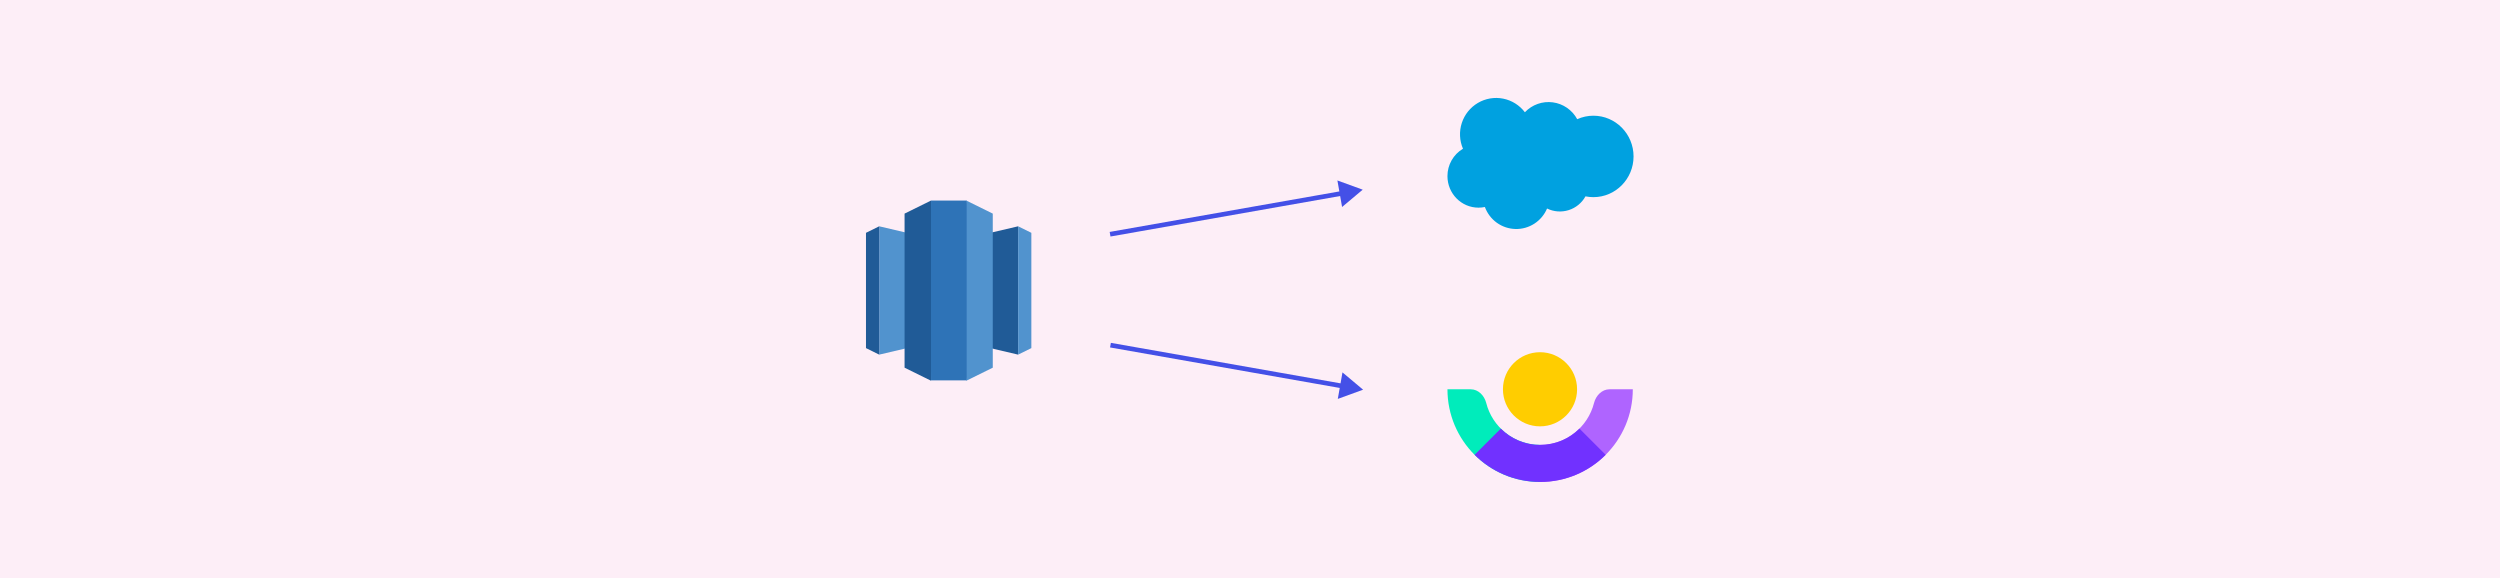 <svg width="1608" height="372" viewBox="0 0 1608 372" fill="none" xmlns="http://www.w3.org/2000/svg">
<rect width="1608" height="372" fill="#FDEEF7"/>
<path fill-rule="evenodd" clip-rule="evenodd" d="M980.811 72.192C983.094 69.784 985.91 67.952 989.03 66.845C992.15 65.739 995.485 65.389 998.765 65.825C1002.05 66.26 1005.18 67.469 1007.9 69.352C1010.63 71.235 1012.88 73.74 1014.46 76.662C1017.74 75.185 1021.29 74.423 1024.89 74.425C1039.13 74.425 1050.7 86.151 1050.7 100.613C1050.7 115.075 1039.13 126.805 1024.89 126.805C1023.17 126.804 1021.46 126.634 1019.78 126.297C1017.44 130.53 1013.57 133.699 1008.97 135.153C1004.37 136.607 999.395 136.237 995.06 134.117C993.376 138.108 990.539 141.499 986.916 143.848C983.292 146.198 979.051 147.398 974.741 147.293C970.431 147.188 966.252 145.782 962.746 143.259C959.24 140.736 956.57 137.211 955.08 133.143C953.728 133.427 952.35 133.569 950.969 133.566C939.929 133.575 931 124.463 931 113.266C930.996 109.711 931.915 106.217 933.667 103.129C935.418 100.041 937.942 97.466 940.987 95.661C938.733 90.42 938.464 84.53 940.231 79.103C941.998 73.676 945.679 69.087 950.579 66.203C955.48 63.318 961.26 62.337 966.83 63.444C972.4 64.551 977.375 67.671 980.815 72.213" fill="#00A1E0"/>
<path d="M990.534 274.23C1003.7 274.23 1014.38 263.554 1014.38 250.385C1014.38 237.216 1003.7 226.541 990.534 226.541C977.365 226.541 966.689 237.216 966.689 250.385C966.689 263.554 977.365 274.23 990.534 274.23Z" fill="#FFCD00"/>
<path d="M990.689 286.152C990.664 286.152 990.637 286.152 990.611 286.152C973.899 286.152 959.864 274.69 955.938 259.198C954.731 254.432 950.859 250.385 945.942 250.385H931C931 283.308 957.689 309.997 990.611 309.997C990.637 309.997 990.664 309.997 990.689 309.997V286.152Z" fill="#00ECBB"/>
<path d="M990.533 286.152C990.559 286.152 990.584 286.152 990.611 286.152C1007.32 286.152 1021.36 274.69 1025.28 259.198C1026.49 254.432 1030.36 250.385 1035.28 250.385H1050.22C1050.22 283.308 1023.53 309.997 990.611 309.997C990.584 309.997 990.559 309.997 990.533 309.997V286.152Z" fill="#AF64FF"/>
<path d="M1032.76 292.537C1021.98 303.324 1007.07 309.996 990.611 309.996C974.151 309.996 959.248 303.324 948.461 292.537L965.321 275.676C971.794 282.148 980.735 286.152 990.611 286.152C1000.49 286.152 1009.43 282.148 1015.9 275.676L1032.76 292.537Z" fill="#7131FF"/>
<path d="M610.184 217.606L654.859 228.099V145.554L610.184 156.047V217.606Z" fill="#205B97"/>
<path d="M654.858 145.554L663.368 149.751V223.902L654.858 228.099V145.554ZM610.184 217.606L565.51 228.099V145.554L610.184 156.047V217.606Z" fill="#5193CE"/>
<path d="M565.509 145.554L557 149.751V223.902L565.509 228.099V145.554Z" fill="#205B97"/>
<path d="M621.53 244.887L638.549 236.493V137.394L621.53 129L616.327 184.03L621.53 244.887Z" fill="#5193CE"/>
<path d="M598.834 244.887L581.816 236.493V137.394L598.834 129L604.037 184.03L598.834 244.887Z" fill="#205B97"/>
<path d="M598.835 129H621.762V244.653H598.835V129Z" fill="#2E73B7"/>
<path d="M876.493 122L860.217 116.076L863.225 133.133L876.493 122ZM714.26 152.129L863.459 125.821L862.938 122.867L713.74 149.175L714.26 152.129Z" fill="#4450E7"/>
<path d="M876.747 250.652L860.471 256.576L863.478 239.519L876.747 250.652ZM714.514 220.523L863.712 246.83L863.191 249.785L713.993 223.477L714.514 220.523Z" fill="#4450E7"/>
</svg>
